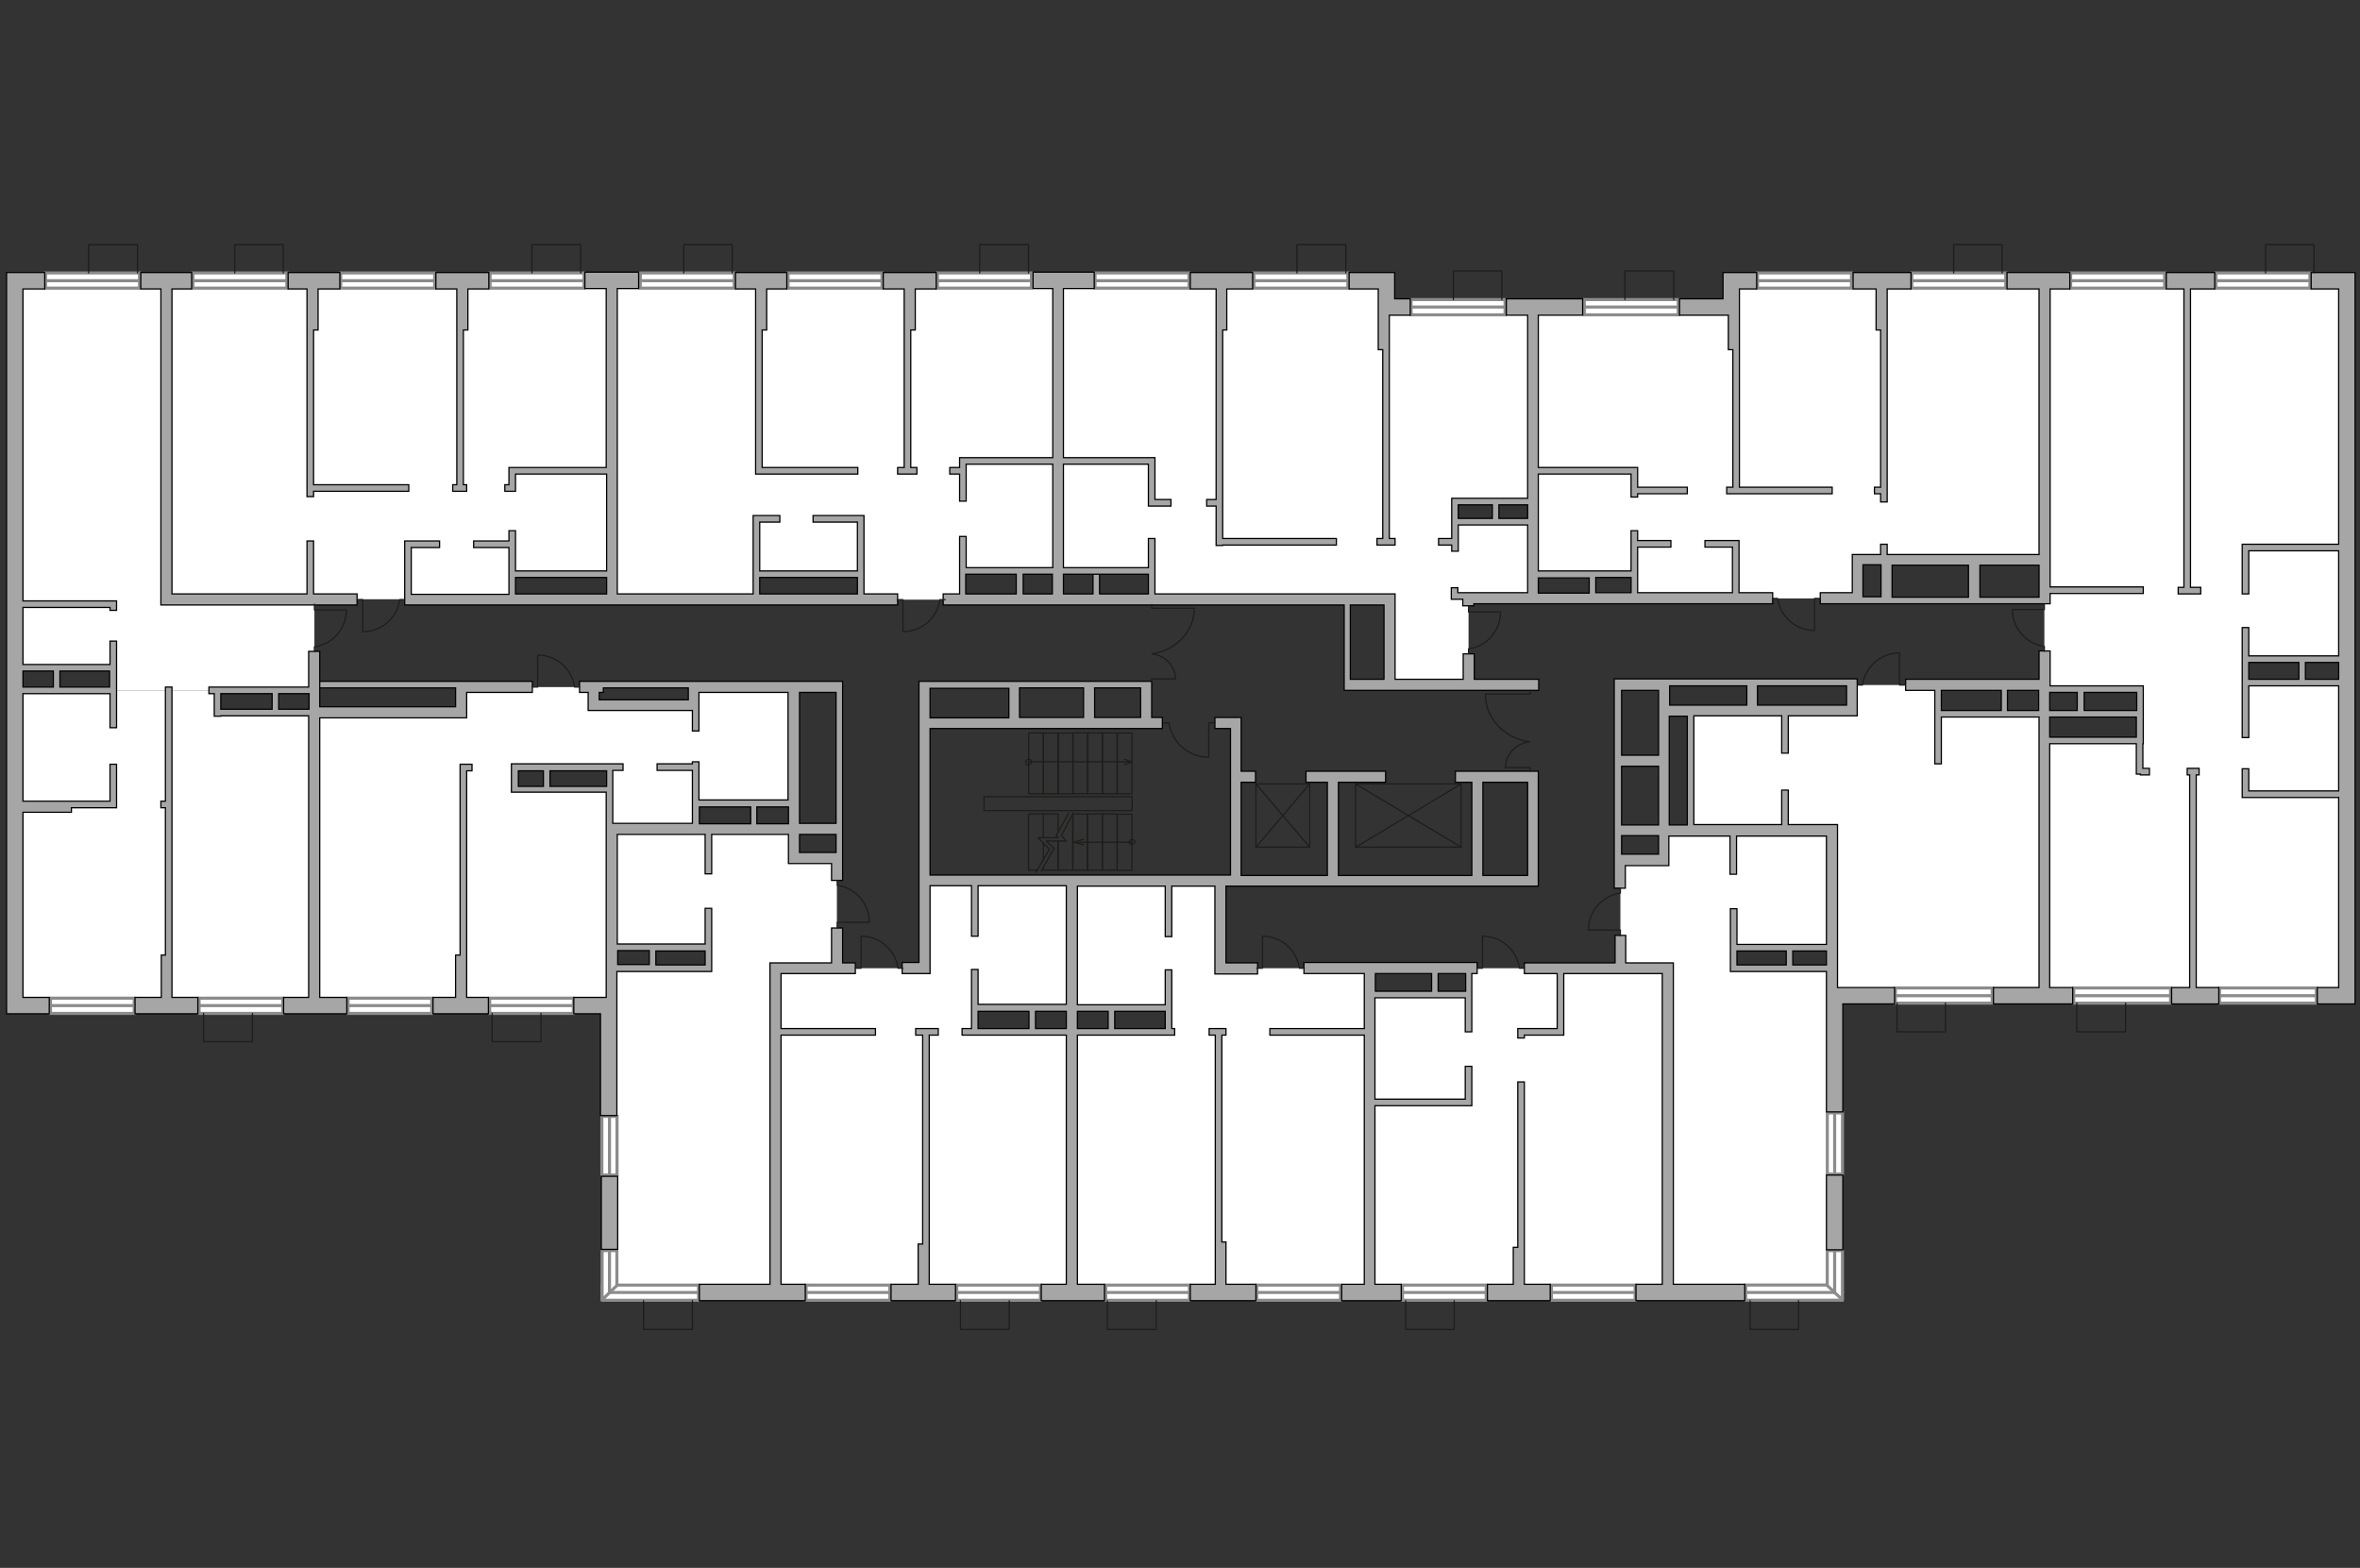 <?xml version="1.0" encoding="utf-8"?>
<!-- Generator: Adobe Illustrator 28.0.0, SVG Export Plug-In . SVG Version: 6.00 Build 0)  -->
<svg version="1.1" xmlns="http://www.w3.org/2000/svg" xmlns:xlink="http://www.w3.org/1999/xlink" x="0px" y="0px"
	 viewBox="0 0 575 382" style="enable-background:new 0 0 575 382;" xml:space="preserve">
<rect x="0" y="0" width="575" height="382" fill="#333333" stroke="none"/>
<style type="text/css">
	.st0{fill:#FFFFFF;}
	.st1{fill:#FFFFFF;stroke:#8C8C8C;stroke-width:0.75;stroke-linecap:round;stroke-linejoin:round;stroke-miterlimit:10;}
	.st2{fill:#FFFFFF;stroke:#8C8C8C;stroke-width:0.75;stroke-linecap:round;stroke-miterlimit:10;}
	.st3{fill:#A6A6A6;stroke:#000000;stroke-width:0.3;stroke-miterlimit:22.926;}
	.st4{fill:none;stroke:#1D1D1B;stroke-width:0.3;stroke-linecap:round;stroke-linejoin:round;stroke-miterlimit:10;}
</style>
<g id="bg">
	<rect x="3.6" y="173.6" class="st0" width="72.9" height="71.4"/>
	<rect x="3.9" y="168.2" class="st0" width="49.1" height="7.8"/>
	<rect x="3.6" y="68.1" class="st0" width="36.8" height="94.7"/>
	<rect x="27.5" y="146.1" class="st0" width="49.1" height="22.1"/>
	<rect x="149.1" y="68.2" class="st0" width="34.9" height="77.9"/>
	<rect x="183" y="68.4" class="st0" width="74.8" height="71"/>
	<rect x="209.6" y="138.3" class="st0" width="24.8" height="7.8"/>
	<rect x="422.2" y="68.2" class="st0" width="76.5" height="68.2"/>
	<rect x="373.5" y="74.8" class="st0" width="51" height="65.2"/>
	<rect x="398.2" y="133.7" class="st0" width="54.4" height="12.1"/>
	<rect x="40.6" y="68.1" class="st0" width="84.2" height="77.9"/>
	<rect x="115.9" y="68.2" class="st0" width="33.5" height="71.5"/>
	<rect x="257.8" y="68.2" class="st0" width="80.1" height="71.1"/>
	<rect x="338.5" y="138.3" class="st0" width="19.3" height="29.1"/>
	<rect x="280.6" y="137.8" class="st0" width="59.3" height="8.3"/>
	<rect x="346.2" y="127.1" class="st0" width="27.3" height="18.7"/>
	<rect x="343.8" y="74.4" class="st0" width="29.7" height="47.6"/>
	<rect x="337.2" y="74.8" class="st0" width="17.3" height="64.2"/>
	<rect x="75.9" y="173.1" class="st0" width="49.5" height="71.7"/>
	<rect x="123.5" y="192.4" class="st0" width="25.1" height="52.4"/>
	<rect x="112.9" y="167.4" class="st0" width="32.2" height="19.7"/>
	<rect x="142.2" y="171.5" class="st0" width="50.9" height="15.5"/>
	<rect x="148.3" y="184.2" class="st0" width="21.3" height="17.6"/>
	<rect x="169.6" y="183" class="st0" width="24.1" height="12.8"/>
	<rect x="169.6" y="168.1" class="st0" width="23.5" height="9.2"/>
	<rect x="189" y="235.9" class="st0" width="48.5" height="79.5"/>
	<rect x="233.1" y="251.4" class="st0" width="28.1" height="63.5"/>
	<rect x="225.2" y="214.4" class="st0" width="35.9" height="31.2"/>
	<rect x="333.6" y="242.2" class="st0" width="72.7" height="72.7"/>
	<rect x="358.3" y="235.9" class="st0" width="48" height="16.3"/>
	<rect x="412" y="172.9" class="st0" width="49.1" height="29.5"/>
	<rect x="451.3" y="166.9" class="st0" width="20.9" height="75.7"/>
	<rect x="464.3" y="173.9" class="st0" width="34.4" height="67.6"/>
	<rect x="446.4" y="192.6" class="st0" width="5.8" height="50"/>
	<rect x="149.1" y="235.9" class="st0" width="39.8" height="79.1"/>
	<rect x="149.1" y="202.1" class="st0" width="44.3" height="28.9"/>
	<rect x="172.5" y="208.7" class="st0" width="31.4" height="27.5"/>
	<rect x="261.2" y="214.5" class="st0" width="36.2" height="31.1"/>
	<rect x="261.2" y="251.6" class="st0" width="72.4" height="63.3"/>
	<rect x="284.7" y="235.9" class="st0" width="49" height="16.9"/>
	<rect x="406.3" y="235.9" class="st0" width="40.7" height="79.1"/>
	<rect x="405.4" y="202.3" class="st0" width="40.7" height="28.6"/>
	<rect x="394.8" y="210.5" class="st0" width="27.6" height="25.6"/>
	<rect x="498.1" y="68.2" class="st0" width="73.3" height="92.4"/>
	<rect x="498.5" y="181.2" class="st0" width="72.9" height="61.4"/>
	<rect x="498.1" y="158.4" class="st0" width="49" height="9.5"/>
	<rect x="521.4" y="166.3" class="st0" width="50" height="17.5"/>
</g>
<g id="windows">
	<g>
		<rect x="146.7" y="313.1" class="st1" width="23.5" height="3.7"/>
		<line class="st1" x1="146.7" y1="314.9" x2="170.1" y2="314.9"/>
	</g>
	<g>
		<polygon class="st1" points="150.3,304.7 150.3,313.2 146.7,316.7 146.7,304.7 		"/>
		<line class="st1" x1="148.5" y1="314.9" x2="148.5" y2="304.7"/>
	</g>
	<g>
		
			<rect x="425.4" y="313.1" transform="matrix(-1 6.716491e-09 -6.716491e-09 -1 874.231 629.879)" class="st2" width="23.5" height="3.7"/>
		<line class="st2" x1="448.9" y1="314.9" x2="425.4" y2="314.9"/>
	</g>
	<g>
		<polygon class="st1" points="445.2,304.7 445.2,313.2 448.9,316.7 448.9,304.7 		"/>
		<line class="st1" x1="447" y1="315" x2="447" y2="304.7"/>
	</g>
	<g>
		<rect x="11.1" y="66.5" class="st2" width="22.9" height="3.7"/>
		<line class="st2" x1="11.1" y1="68.4" x2="34" y2="68.4"/>
	</g>
	<g>
		<rect x="47" y="66.5" class="st2" width="22.9" height="3.7"/>
		<line class="st2" x1="47" y1="68.4" x2="69.9" y2="68.4"/>
	</g>
	<g>
		<rect x="83" y="66.5" class="st2" width="22.9" height="3.7"/>
		<line class="st2" x1="83" y1="68.4" x2="105.9" y2="68.4"/>
	</g>
	<g>
		<rect x="119.4" y="66.5" class="st2" width="22.9" height="3.7"/>
		<line class="st2" x1="119.4" y1="68.4" x2="142.3" y2="68.4"/>
	</g>
	<g>
		<rect x="119.3" y="243.2" class="st2" width="20.4" height="3.7"/>
		<line class="st2" x1="119.3" y1="245" x2="139.7" y2="245"/>
	</g>
	<g>
		<rect x="196.4" y="313.1" class="st2" width="20.4" height="3.7"/>
		<line class="st2" x1="196.4" y1="314.9" x2="216.8" y2="314.9"/>
	</g>
	<g>
		<rect x="233.1" y="313.1" class="st2" width="20.4" height="3.7"/>
		<line class="st2" x1="233.1" y1="314.9" x2="253.5" y2="314.9"/>
	</g>
	<g>
		<rect x="269.4" y="313.1" class="st2" width="20.4" height="3.7"/>
		<line class="st2" x1="269.4" y1="314.9" x2="289.8" y2="314.9"/>
	</g>
	<g>
		<rect x="306.2" y="313.1" class="st2" width="20.4" height="3.7"/>
		<line class="st2" x1="306.2" y1="314.9" x2="326.6" y2="314.9"/>
	</g>
	<g>
		<rect x="341.7" y="313.1" class="st2" width="20.4" height="3.7"/>
		<line class="st2" x1="341.7" y1="314.9" x2="362.1" y2="314.9"/>
	</g>
	<g>
		<rect x="378" y="313.1" class="st2" width="20.4" height="3.7"/>
		<line class="st2" x1="378" y1="314.9" x2="398.4" y2="314.9"/>
	</g>
	<g>
		<rect x="84.8" y="243.2" class="st2" width="20.4" height="3.7"/>
		<line class="st2" x1="84.8" y1="245" x2="105.2" y2="245"/>
	</g>
	<g>
		<rect x="48.5" y="243.2" class="st2" width="20.4" height="3.7"/>
		<line class="st2" x1="48.5" y1="245" x2="68.9" y2="245"/>
	</g>
	<g>
		<rect x="12.3" y="243.2" class="st2" width="20.4" height="3.7"/>
		<line class="st2" x1="12.3" y1="245" x2="32.7" y2="245"/>
	</g>
	<g>
		<rect x="156" y="66.5" class="st2" width="22.9" height="3.7"/>
		<line class="st2" x1="156" y1="68.4" x2="178.9" y2="68.4"/>
	</g>
	<g>
		<rect x="192" y="66.5" class="st2" width="22.9" height="3.7"/>
		<line class="st2" x1="192" y1="68.4" x2="214.9" y2="68.4"/>
	</g>
	<g>
		<rect x="228.4" y="66.5" class="st2" width="22.9" height="3.7"/>
		<line class="st2" x1="228.4" y1="68.4" x2="251.3" y2="68.4"/>
	</g>
	<g>
		<rect x="266.8" y="66.5" class="st2" width="22.9" height="3.7"/>
		<line class="st2" x1="266.8" y1="68.4" x2="289.7" y2="68.4"/>
	</g>
	<g>
		<rect x="305.5" y="66.5" class="st2" width="22.9" height="3.7"/>
		<line class="st2" x1="305.5" y1="68.4" x2="328.4" y2="68.4"/>
	</g>
	<g>
		<rect x="428.2" y="66.5" class="st2" width="22.9" height="3.7"/>
		<line class="st2" x1="428.2" y1="68.4" x2="451.2" y2="68.4"/>
	</g>
	<g>
		<rect x="465.8" y="66.5" class="st2" width="22.9" height="3.7"/>
		<line class="st2" x1="465.8" y1="68.4" x2="488.7" y2="68.4"/>
	</g>
	<g>
		<rect x="504.5" y="66.5" class="st2" width="22.9" height="3.7"/>
		<line class="st2" x1="504.5" y1="68.4" x2="527.5" y2="68.4"/>
	</g>
	<g>
		<rect x="539.9" y="66.5" class="st2" width="22.9" height="3.7"/>
		<line class="st2" x1="539.9" y1="68.4" x2="562.8" y2="68.4"/>
	</g>
	<g>
		<rect x="386" y="73" class="st2" width="22.9" height="3.7"/>
		<line class="st2" x1="386" y1="74.8" x2="408.9" y2="74.8"/>
	</g>
	<g>
		<rect x="343.8" y="73" class="st2" width="22.9" height="3.7"/>
		<line class="st2" x1="343.8" y1="74.8" x2="366.7" y2="74.8"/>
	</g>
	<g>
		
			<rect x="439.6" y="276.7" transform="matrix(2.648213e-08 1 -1 2.648213e-08 725.61 -168.457)" class="st2" width="14.9" height="3.7"/>
		<line class="st2" x1="447" y1="271.1" x2="447" y2="286"/>
	</g>
	<g>
		
			<rect x="141.3" y="277.3" transform="matrix(2.749385e-08 1 -1 2.749385e-08 427.641 130.691)" class="st2" width="14.3" height="3.7"/>
		<line class="st2" x1="148.5" y1="272" x2="148.5" y2="286.3"/>
	</g>
	<g>
		
			<rect x="461.9" y="240.8" transform="matrix(-1 2.559995e-08 -2.559995e-08 -1 947.295 485.204)" class="st2" width="23.6" height="3.7"/>
		<line class="st2" x1="485.4" y1="242.6" x2="461.9" y2="242.6"/>
	</g>
	<g>
		
			<rect x="505.3" y="240.8" transform="matrix(-1 2.559995e-08 -2.559995e-08 -1 1034.148 485.204)" class="st2" width="23.6" height="3.7"/>
		<line class="st2" x1="528.9" y1="242.6" x2="505.3" y2="242.6"/>
	</g>
	<g>
		
			<rect x="540.8" y="240.8" transform="matrix(-1 2.559995e-08 -2.559995e-08 -1 1105.172 485.204)" class="st2" width="23.6" height="3.7"/>
		<line class="st2" x1="564.4" y1="242.6" x2="540.8" y2="242.6"/>
	</g>
</g>
<g id="plan">
	<g>
		<path class="st3" d="M5.6,70.4h5.3v-4H1.6v1.7h0l0,174.9h0v4H12v-4H5.6v-45.1h11.8v-1.1h9.4h0.8h0.8l0-10.6h-1.6l0,9h-9.4H5.6V169
			h21.2v8.3h1.6v-21.1h-1.6v5.7H5.6V148h21.2v0.7h1.6V148h0v-1.6H5.6V70.4z M26.7,167.4H14.6v-3.9h12.1V167.4z M13,163.5v3.9H5.6
			v-3.9H13z"/>
		<rect x="146.5" y="286.6" class="st3" width="4" height="17.8"/>
		<rect x="445" y="286.3" class="st3" width="4" height="18.2"/>
		<path class="st3" d="M448.3,240.6h-0.6v-37h0l0-2.7v0H445v0h-9.3l0-8.4h-1.6v8.4h-21.4v-26.5l21.4,0v9.1h1.6l0-9.1h16.8v-2.7l0,0
			l0-6.3h-2.7h-21.7h-2.7h-18.8h0h-2.7h-2.9h-7.7v0v2.7V184v2.7V201v2.7v4.5v0.9v1.8v5.5h2.7l0-5.5h10.6v-2.7l0,0v-4.5l14.9,0v9.3
			h1.6v-9.3H445l0,26.4h-21.8v-8.7h-1.6v15.3h0.2h1.4H445v3.9h0v30.3h4v-26.3h12.6v-4L448.3,240.6L448.3,240.6z M449.9,167.1v4.7
			h-21.7l0-4.7H449.9z M425.6,167.1l0,4.7h-18.8v-3.6h0v-1.1H425.6z M395.1,168.2l9,0V184l-9,0V168.2z M395.1,186.7h9V201h-9V186.7z
			 M404.1,208.1l-9,0v-4.5h9V208.1z M406.7,186.7L406.7,186.7l0-2.7h0v-9.5h4.4V201h-4.4L406.7,186.7z M423.2,231.7h12v3.4h-12
			V231.7z M436.8,235.1v-3.4h8.2v3.4H436.8z"/>
		<polygon class="st3" points="335.8,76.8 335.8,76.8 335.8,85.2 336.9,85.2 336.9,131.2 335.5,131.2 335.5,132.8 339.9,132.8 
			339.9,131.2 338.5,131.2 338.5,76.8 339.8,76.8 339.8,76.8 343.6,76.8 343.6,72.8 339.8,72.8 339.8,66.4 339.4,66.4 335.8,66.4 
			328.7,66.4 328.7,70.4 335.8,70.4 		"/>
		<path class="st3" d="M569.8,66.4h-6.7v4h6.7v62.2h-21.9h-1.6v1.6v10.5l1.6,0v-10.5l21.9,0v25.6h-21.9v-6.9h-1.6v6.9v1.6v4.1v1.6
			v12.6h1.6v-12.6h21.9v25.6h-21.9v-5.4h-1.6l0,5.4h0v1.6h0v0h1.6v0h21.9v46.3h-5.2v4l9.2,0v-0.2h0V70.4v-4H569.8z M547.9,161.4
			h12.2v4.1h-12.2V161.4z M561.7,165.5v-4.1h8.1v4.1H561.7z"/>
		<polygon class="st3" points="419.9,76.8 421.1,76.8 421.1,85.2 422.2,85.2 422.2,118.7 420.7,118.7 420.7,120.3 446.4,120.3 
			446.4,118.7 423.8,118.7 423.8,85.2 423.8,76.8 423.8,73.2 423.8,73 423.8,70.4 428,70.4 428,66.4 423.8,66.4 423.8,66.4 
			419.8,66.4 419.8,72.8 409.2,72.8 409.2,76.8 419.8,76.8 		"/>
		<polygon class="st3" points="39.2,147.4 39.2,147.4 39.2,147.4 87,147.4 87,144.7 76.4,144.7 76.4,131.8 74.8,131.8 74.8,144.7 
			41.9,144.7 41.9,70.4 46.7,70.4 46.7,66.4 34.3,66.4 34.3,70.4 39.2,70.4 		"/>
		<path class="st3" d="M77.9,174.9h35.8v-1.2v-1.5v-3.5l16,0v-2.7h-16h-1.9v0H77.9v1.6H111l0,4.6H77.9v-13.5h-2.7v8.7H50.9v1.6h1.3
			v3.8v1.6v0.1h1.6v-0.1h21.4l0,68.6h-6.1v4h15.4v-4h-6.6L77.9,174.9z M53.8,169h12.5l0,3.8l-12.5,0V169z M67.9,172.8V169h7.4v3.8
			H67.9z"/>
		<polygon class="st3" points="41.9,237.2 41.9,237.2 41.9,167.4 40.3,167.4 40.3,195.2 39.2,195.2 39.2,196.8 40.3,196.8 
			40.3,232.7 39.3,232.7 39.3,243 32.9,243 32.9,247 48.2,247 48.2,243 41.9,243 		"/>
		<path class="st3" d="M451.3,144.4l-7.8,0v2.7h7.8v0h2.7v0h0h4.4v0h2.7v0h18.6v0h2.7v0h14.4h1h1.7v-2.5h22.7v-1.6h-22.7V70.4h4.8
			v-4H489v4h7.8l0,64.7h-37v-2.5h-1.6v2.5h-6.9v0.5h0L451.3,144.4z M453.9,145.5v-1.1h0v-6.8h4.4l0,7.8H453.9z M461,145.5l0-7.8
			l18.6,0l0,7.8H461z M496.8,145.5h-14.4l0-7.8h14.4V145.5z"/>
		<polygon class="st3" points="407.7,237.2 407.7,235.1 407.7,234.6 396.1,234.6 396.1,227.9 393.5,227.9 393.5,234.6 371.4,234.6 
			371.4,237.2 379.4,237.2 379.4,250.6 371.4,250.6 371.4,250.6 369.8,250.6 369.8,250.6 369.8,250.6 369.8,252.2 369.8,252.2 
			369.8,252.9 371.4,252.9 371.4,252.2 381,252.2 381,251.4 381,251.4 381,237.2 405,237.2 405,312.9 398.6,312.9 398.6,316.9 
			425.1,316.9 425.1,312.9 407.7,312.9 		"/>
		<path class="st3" d="M298.7,215.9l76.1,0v-2.7l0,0l0-24.7v-0.6h-20.2v2.7h4l0,22.7h-32.5l0-22.7l11.5,0v-2.7h-19.4v2.7h5.2v22.7
			h-21v-22.7h3.5v-2.7l-3.5,0v-10.4v-2.3v-0.4l-6.4,0v2.7h3.8l0,35.7l-73.2,0v-35.7l56.6,0l0-2.7h-2.6l0-7.2h0v-1.6l-56.7,0v1.6l0,0
			l0,45.5h0l0,2.7h0v18.7h-4.1v2.7l4.1,0v0l2.7,0v-21.4h10.1v12.3h1.6v-12.3h21.5v28.9h-21.5v-8.5h-1.6v14.4h-2.3v1.6h25.4l0,60.7
			h-6.1v4h15.4v-4h-6.6v-60.7h23.7v-1.6h-0.7v-14.3h-1.6v8.5h-21.4v-28.9h21.4v12.3h1.6v-12.3h10.5l0,21.4h2.7v0h7.7v-2.7h-7.7
			V215.9z M248.4,174.8l0-7.2l15.6,0v7.2L248.4,174.8z M277.9,174.8h-11.2v-7.2h11.2L277.9,174.8z M245.8,167.7v7.2h-19.2v-7.2
			H245.8z M238.3,246.4h12.4v4.2h-12.4V246.4z M252.3,250.6v-4.2h7.5v4.2H252.3z M283.9,250.6h-12.3v-4.2h12.3V250.6z M270,246.4
			v4.2h-7.5v-4.2H270z M361.3,190.6l10.9,0l0,22.7h-10.9L361.3,190.6z"/>
		<path class="st3" d="M317.8,237.2h14.6v13.4h-23v1.6h23l0,60.7h-5.5v4h14.5v-4h-6.4l0-43.5h22h0.8h0.8v-9.6h-1.6v8h-22v-24.7h22
			v8.3h1.6v-14.2h1.3v-2.7h-42.2V237.2z M335.1,237.2h13.7v4.3h-13.7V237.2z M357.1,241.5h-6.7v-4.3h6.7V241.5z"/>
		<polygon class="st3" points="190.3,237.2 208.4,237.2 208.4,234.6 205.3,234.6 205.3,226.1 202.6,226.1 202.6,234.6 190.3,234.6 
			187.6,234.6 187.6,237.2 187.6,312.9 170.4,312.9 170.4,316.9 196.2,316.9 196.2,312.9 190.3,312.9 190.3,252.2 213.3,252.2 
			213.3,250.6 190.3,250.6 		"/>
		<polygon class="st3" points="74.8,80.4 74.8,121 76.4,121 76.4,119.7 99.6,119.7 99.6,118.1 76.4,118.1 76.4,80.4 77.5,80.4 
			77.5,70.4 82.8,70.4 82.8,66.4 70.2,66.4 70.2,70.4 74.8,70.4 		"/>
		<polygon class="st3" points="111.3,118.1 110.3,118.1 110.3,119.7 113.7,119.7 113.7,118.1 112.9,118.1 112.9,80.4 114,80.4 
			114,70.4 119.1,70.4 119.1,66.4 106.2,66.4 106.2,70.4 111.3,70.4 		"/>
		<path class="st3" d="M125.6,118.1L125.6,118.1l0-2.6l22.2,0v23.6l-22.2,0v-9.8H124v2.5h-8.6v1.6h8.6v5.8v1.6v4h-23.8v-11.4l6.9,0
			v-1.6l-8.5,0v0v1.6v11.4v0.5v2.1h120.1l0-2.7h-8.2v-19.1h-0.9v0h-11.5v1.6h10.8v11.9h-23.8v-11.9l4.9,0v-1.6l-6.5,0v0h0v19.1
			h-33.1l0-74.4h5.2v-4h-13.1v4h5.2v43.6l-22.2,0l0,0H124v1.6v2.6h-1v1.6h2.6V118.1z M185.1,140.7h23.8v4h-23.8V140.7z M125.6,144.7
			v-4l22.2,0v4H125.6z"/>
		<path class="st3" d="M327.4,168.2h1.6l0,0l45.9,0v-2.7h-15.7l0-6.2h-2.7v6.2h-16.6v-18.1h0v-2.7l-58.5,0v-13.5h-1.6v7.1h-20.7
			v-25.2h20.7v10.2h1.6v0h3.9v-1.6h-3.9v-10.2h-1.6v0l-20.7,0l0-41.2h7.5v-4h-14.9v4h4.8l0,41.2l-21.1,0l0,0h-1.6v1.6v0.8h-2.4v1.6
			h2.4v6.6h1.6v-9l21.1,0v25.2h-21.1v-7.6h-1.6v14h-4v2.7h97.7V168.2z M337.2,165.5H329v-18.1h8.2L337.2,165.5z M279.8,139.9v4.8
			h-11.9l0-4.8h-1.6v4.8h-7.2v-4.8H279.8z M256.4,144.7h-7.1v-4.8h7.1V144.7z M235.3,139.9h12.3v4.8h-12.3V139.9z"/>
		<path class="st3" d="M353.7,134.3h1.6v-6.4h16.9v16.5h-14.9v0h-2.1v-1.2h-1.6v1.2v1.2v0.4h2.8v1.1v0.5h2.7v-0.5l72.8,0v-2.7h-8.2
			v-11.1V132v-0.3h-8.3v1.6h6.7v11.1H399l0-11.1h8.1v-1.6H399v-2.4h-1.6v9.8h-22.6v-23.6h22.6v5.6h1.6v-0.8h12.1v-1.6H399v-4.8h0
			h-1.6h-22.6V76.8h10.8v-4H367v4h5.2l0,44.6h-18.5v0.1v1.5v8.2h-3.2v1.6h3.2V134.3z M397.4,144.4l-8.6,0v-3.7h8.6V144.4z
			 M387.2,140.8v3.7h-12.4v-3.7H387.2z M372.2,126.3h-7V123h7V126.3z M363.6,123v3.3h-8.3V123H363.6z"/>
		<path class="st3" d="M171.8,236.7h0.7h0.9v-15.4h-1.6v8.7h-21.4v-26.7h21.4v9.6h1.6v-9.6h18.7v4.4h0v2.7h10.5l0,4.1h2.7v-4.1v-1.3
			h0v-40.4v-1.9v-0.8h-37.6v0h-25.2v0h-1.3v2.7h2.1v4.4h1.3v0h24.1v5h1.6v-5h0l0-4.4l21.7,0l0,26.2h-21.7l0-9.3h-1.6v0.5l-8.6,0v1.6
			l8.6,0l0,12.9h-19.4v-12.9h2.5v-1.6l-27.2,0v0v1.6v5h0v0.3h23.1v10.2h0V243h-7.9v4h6.5v24.8h4V247v-0.6V243v0v-6.3H171.8z
			 M171.8,235.1h-12l0-3.4h12V235.1z M158.2,231.6l0,3.4h-7.7v-3.4H158.2z M194.8,203.3h8.9v4.4h-8.9V203.3z M167.7,170.5H146l0-1.8
			h1v-1.1h20.7v1.1V170.5z M203.7,168.7v31.9h-8.9l0-31.9H203.7z M192.1,200.7h-7.7l0-4.1h7.7V200.7z M170.4,196.6h12.5l0,4.1h-12.5
			V196.6z M132.4,187.8v3.8h-6.1v-3.8H132.4z M134,191.6v-3.8l13.8,0v3.8H134z"/>
		<polygon class="st3" points="113.7,187.8 115,187.8 115,186.2 112.1,186.2 112.1,187 112.1,187 112.1,232.7 111,232.7 111,243 
			105.5,243 105.5,247 119,247 119,243 113.7,243 		"/>
		<polygon class="st3" points="226.4,252.2 228.6,252.2 228.6,250.6 223.1,250.6 223.1,252.2 224.8,252.2 224.8,303.1 223.7,303.1 
			223.7,312.9 217.1,312.9 217.1,316.9 232.8,316.9 232.8,312.9 226.4,312.9 		"/>
		<polygon class="st3" points="371.4,263.6 369.8,263.6 369.8,303.9 368.7,303.9 368.7,312.9 362.4,312.9 362.4,316.9 377.7,316.9 
			377.7,312.9 371.4,312.9 		"/>
		<polygon class="st3" points="298.7,302.6 297.7,302.6 297.7,252.2 298.7,252.2 298.7,250.6 294.6,250.6 294.6,252.2 296.1,252.2 
			296.1,302.6 296.1,302.6 296.1,304.7 296.1,312.9 290,312.9 290,316.9 306,316.9 306,312.9 298.7,312.9 		"/>
		<polygon class="st3" points="184.1,113.9 184.1,115.5 209,115.5 209,113.9 185.7,113.9 185.7,80.4 186.8,80.4 186.8,70.4 
			191.7,70.4 191.7,66.4 179.2,66.4 179.2,70.4 184.1,70.4 		"/>
		<polygon class="st3" points="220.3,80.4 220.3,113.9 218.7,113.9 218.7,115.5 223.4,115.5 223.4,113.9 221.9,113.9 221.9,80.4 
			223,80.4 223,70.4 228.1,70.4 228.1,66.4 215.2,66.4 215.2,70.4 220.3,70.4 		"/>
		<polygon class="st3" points="296.3,121.7 294,121.7 294,123.3 296.3,123.3 296.3,132.9 297.9,132.9 297.9,132.8 325.6,132.8 
			325.6,131.2 297.9,131.2 297.9,80.4 298.9,80.4 298.9,70.4 305.2,70.4 305.2,66.4 290,66.4 290,70.4 296.3,70.4 		"/>
		<path class="st3" d="M522.2,181.2v-1.6v-4.9v-1.6v-4.4v-0.5v-1.1l-22.7,0v-8.5h-2.7v6.9l-32.5,0v2.7h7.1v17.9h1.6v-11.4h23.8
			l0,65.9h-11.1v4H505v-4h-5.6v-59.4h21.1v7.4h1v0.2h2.2v-1.6h-1.6V181.2z M520.6,173.1h-12.8v-4.4h12.8V173.1z M506.1,168.7v4.4
			H500h-0.6v-4.4H506.1z M473,168.2h14.6v4.9H473V168.2z M489.1,173.1v-4.9h7.6v4.9H489.1z M499.4,179.6v-4.9h0.6h6.1h1.6h12.8v4.9
			H499.4z"/>
		<polygon class="st3" points="535.1,188.8 535.8,188.8 535.8,187.2 532.9,187.2 532.9,188.8 533.5,188.8 533.5,240.6 529.1,240.6 
			529.1,244.6 540.6,244.6 540.6,240.6 535.1,240.6 		"/>
		<polygon class="st3" points="457.1,80.4 458.2,80.4 458.2,118.7 456.7,118.7 456.7,120.3 458.2,120.3 458.2,122.3 459.8,122.3 
			459.8,80.4 459.8,70.4 465.6,70.4 465.6,66.4 451.5,66.4 451.5,70.4 457.1,70.4 		"/>
		<polygon class="st3" points="532.1,143.1 530.7,143.1 530.7,144.7 536.2,144.7 536.2,143.1 533.7,143.1 533.7,70.4 539.6,70.4 
			539.6,66.4 527.8,66.4 527.8,70.4 532.1,70.4 		"/>
	</g>
	<g>
		<line class="st4" x1="306" y1="191" x2="319.1" y2="191"/>
		<line class="st4" x1="319.1" y1="191" x2="319.1" y2="206.4"/>
		<line class="st4" x1="319.1" y1="206.4" x2="306" y2="206.4"/>
		<line class="st4" x1="306" y1="206.4" x2="306" y2="191"/>
		<line class="st4" x1="306" y1="206.4" x2="319.1" y2="191"/>
		<line class="st4" x1="319.1" y1="206.4" x2="306" y2="191"/>
	</g>
	<g>
		<line class="st4" x1="330.3" y1="191" x2="356" y2="191"/>
		<line class="st4" x1="356" y1="191" x2="356" y2="206.4"/>
		<line class="st4" x1="356" y1="206.4" x2="330.3" y2="206.4"/>
		<line class="st4" x1="330.3" y1="206.4" x2="330.3" y2="191"/>
		<line class="st4" x1="330.3" y1="206.4" x2="356" y2="191"/>
		<line class="st4" x1="356" y1="206.4" x2="330.3" y2="191"/>
	</g>
	<path class="st4" d="M220,235.9h-1.2c-0.6-4.4-4.4-7.8-9-7.8v7.8l-1.4,0"/>
	<path class="st4" d="M317.8,235.9h-1.2c-0.6-4.4-4.4-7.8-9-7.8v7.8l-1.4,0"/>
	<path class="st4" d="M371.4,235.9h-1.2c-0.6-4.4-4.4-7.8-9-7.8l0,7.8l-1.4,0"/>
	<path class="st4" d="M394.8,216.4v1.2c-4.4,0.6-7.8,4.4-7.8,9l7.8,0l0,1.4"/>
	<path class="st4" d="M204,214.5v1.2c4.4,0.6,7.8,4.4,7.8,9H204l0,1.4"/>
	<path class="st4" d="M76.6,158.8v-1.2c4.4-0.6,7.8-4.4,7.8-9h-7.8l0-1.4"/>
	<path class="st4" d="M141.2,167.4H140c-0.6-4.4-4.4-7.8-9-7.8v7.8l-1.4,0"/>
	<path class="st4" d="M98.6,146.1h-1.2c-0.6,4.4-4.4,7.8-9,7.8v-7.8l-1.4,0"/>
	<path class="st4" d="M230.3,146.1H229c-0.6,4.4-4.4,7.8-9,7.8v-7.8l-1.4,0"/>
	<path class="st4" d="M357.8,159.3v-1.2c4.4-0.6,7.8-4.4,7.8-9h-7.8l0-1.4"/>
	<path class="st4" d="M283.5,176.1h1.3c0.7,4.8,4.8,8.4,9.7,8.4v-8.4l1.5,0"/>
	<path class="st4" d="M431.9,145.8h1.2c0.6,4.4,4.4,7.8,9,7.8v-7.8l1.4,0"/>
	<path class="st4" d="M452.6,166.9h1.2c0.6-4.4,4.4-7.8,9-7.8v7.8l1.4,0"/>
	<path class="st4" d="M498.1,158.7v-1.2c-4.4-0.6-7.8-4.4-7.8-9h7.8l0-1.4"/>
	<g>
		<g>
			<polyline class="st4" points="286.3,165.4 280.6,165.4 280.6,166.2 			"/>
			<path class="st4" d="M280.6,159.3"/>
			<path class="st4" d="M280.7,159.3c3.2,0.4,5.7,3,5.7,6.1"/>
		</g>
		<g>
			<polyline class="st4" points="291,148.2 280.6,148.2 280.6,147.3 			"/>
			<path class="st4" d="M280.6,159.3"/>
			<path class="st4" d="M280.7,159.3c5.8-0.8,10.3-5.5,10.3-11.1"/>
		</g>
	</g>
	<g>
		<g>
			<polyline class="st4" points="366.8,187 372.8,187 372.8,187.9 			"/>
			<path class="st4" d="M372.8,180.7"/>
			<path class="st4" d="M372.7,180.7c-3.3,0.4-5.9,3.1-5.9,6.3"/>
		</g>
		<g>
			<polyline class="st4" points="361.9,169.1 372.8,169.1 372.8,168.2 			"/>
			<path class="st4" d="M372.8,180.7"/>
			<path class="st4" d="M372.6,180.7c-6.1-0.8-10.7-5.7-10.7-11.5"/>
		</g>
	</g>
	<polyline class="st4" points="253.7,212.2 254,211.7 256.8,206.7 254.9,204.9 259.8,204.9 258.6,203.6 261.5,198 	"/>
	<polyline class="st4" points="252.4,212.5 255.7,206.9 252.9,204.1 257.8,204.1 257.3,203.6 260.4,198.1 	"/>
	
		<rect x="252.2" y="184.2" transform="matrix(-3.945260e-11 -1 1 -3.945260e-11 73.635 445.609)" class="st4" width="14.8" height="3.6"/>
	
		<rect x="248.6" y="184.2" transform="matrix(-3.951433e-11 -1 1 -3.951433e-11 70.026 442)" class="st4" width="14.8" height="3.6"/>
	
		<rect x="245" y="184.2" transform="matrix(-3.914440e-11 -1 1 -3.914440e-11 66.426 438.382)" class="st4" width="14.8" height="3.6"/>
	
		<rect x="266.6" y="184.2" transform="matrix(-3.920591e-11 -1 1 -3.920591e-11 88.015 459.989)" class="st4" width="14.8" height="3.6"/>
	
		<rect x="263" y="184.2" transform="matrix(-4.013073e-11 -1 1 -4.013073e-11 84.406 456.38)" class="st4" width="14.8" height="3.6"/>
	
		<rect x="259.4" y="184.2" transform="matrix(-3.957584e-11 -1 1 -3.957584e-11 80.798 452.772)" class="st4" width="14.8" height="3.6"/>
	
		<rect x="255.8" y="184.2" transform="matrix(-3.963756e-11 -1 1 -3.963756e-11 77.189 449.163)" class="st4" width="14.8" height="3.6"/>
	<polyline class="st4" points="254.2,211.4 254.2,212 257.8,212 257.8,205 	"/>
	<polyline class="st4" points="254.2,198.3 250.6,198.3 250.6,212 252.9,212 	"/>
	<line class="st4" x1="254.2" y1="209.6" x2="254.2" y2="205.4"/>
	<polyline class="st4" points="257.8,202.7 257.8,198.3 254.2,198.3 254.2,204.1 	"/>
	
		<rect x="263.5" y="203.4" transform="matrix(7.966765e-11 1 -1 7.966765e-11 475.581 -65.206)" class="st4" width="13.7" height="3.6"/>
	
		<rect x="259.9" y="203.4" transform="matrix(7.960192e-11 1 -1 7.960192e-11 471.972 -61.597)" class="st4" width="13.7" height="3.6"/>
	
		<rect x="256.3" y="203.4" transform="matrix(7.953531e-11 1 -1 7.953531e-11 468.363 -57.988)" class="st4" width="13.7" height="3.6"/>
	<polyline class="st4" points="257.8,204.9 257.8,212 261.4,212 261.4,198.7 	"/>
	
		<rect x="267.2" y="203.4" transform="matrix(8.013305e-11 1 -1 8.013305e-11 479.19 -68.815)" class="st4" width="13.7" height="3.6"/>
	
		<rect x="256.1" y="177.7" transform="matrix(-4.122385e-11 -1 1 -4.122385e-11 62.045 453.602)" class="st4" width="3.4" height="36.1"/>
	<g>
		<g>
			<g>
				<line class="st4" x1="264" y1="204.5" x2="261.4" y2="205.2"/>
				<line class="st4" x1="261.4" y1="205.2" x2="264" y2="205.8"/>
			</g>
			<line class="st4" x1="275.8" y1="205.2" x2="262.3" y2="205.2"/>
		</g>
		<g>
			<path class="st4" d="M275.8,205.8c-0.4,0-0.7-0.3-0.7-0.6c0-0.4,0.3-0.6,0.7-0.6"/>
			<path class="st4" d="M275.8,204.5c0.4,0,0.7,0.3,0.7,0.6c0,0.4-0.3,0.6-0.7,0.6"/>
		</g>
	</g>
	<g>
		<g>
			<g>
				<line class="st4" x1="274" y1="185" x2="275.8" y2="185.6"/>
				<line class="st4" x1="275.8" y1="185.6" x2="274" y2="186.3"/>
			</g>
			<line class="st4" x1="250.6" y1="185.6" x2="275.5" y2="185.6"/>
		</g>
		<g>
			<path class="st4" d="M250.6,186.3c0.4,0,0.7-0.3,0.7-0.7c0-0.4-0.3-0.7-0.7-0.7"/>
			<path class="st4" d="M250.6,185c-0.4,0-0.7,0.3-0.7,0.7c0,0.4,0.3,0.7,0.7,0.7"/>
		</g>
	</g>
	<polyline class="st4" points="57.2,66.5 57.2,59.6 69,59.6 69,66.5 	"/>
	<polyline class="st4" points="129.6,66.5 129.6,59.6 141.5,59.6 141.5,66.5 	"/>
	<polyline class="st4" points="166.6,66.5 166.6,59.6 178.4,59.6 178.4,66.5 	"/>
	<polyline class="st4" points="238.7,66.5 238.7,59.6 250.6,59.6 250.6,66.5 	"/>
	<polyline class="st4" points="316,66.5 316,59.6 327.9,59.6 327.9,66.5 	"/>
	<polyline class="st4" points="131.8,246.9 131.8,253.8 119.9,253.8 119.9,246.9 	"/>
	<polyline class="st4" points="168.7,316.9 168.7,323.9 156.8,323.9 156.8,316.9 	"/>
	<polyline class="st4" points="245.9,316.9 245.9,323.9 234,323.9 234,316.9 	"/>
	<polyline class="st4" points="281.7,316.9 281.7,323.9 269.8,323.9 269.8,316.9 	"/>
	<polyline class="st4" points="354.3,316.9 354.3,323.9 342.5,323.9 342.5,316.9 	"/>
	<polyline class="st4" points="438.2,316.9 438.2,323.9 426.4,323.9 426.4,316.9 	"/>
	<polyline class="st4" points="474,244.4 474,251.4 462.2,251.4 462.2,244.4 	"/>
	<polyline class="st4" points="517.9,244.4 517.9,251.4 506,251.4 506,244.4 	"/>
	<polyline class="st4" points="61.5,246.9 61.5,253.8 49.6,253.8 49.6,246.9 	"/>
	<polyline class="st4" points="354.1,73 354.1,66 365.9,66 365.9,73 	"/>
	<polyline class="st4" points="395.9,73 395.9,66 407.8,66 407.8,73 	"/>
	<polyline class="st4" points="476,66.5 476,59.6 487.8,59.6 487.8,66.5 	"/>
	<polyline class="st4" points="552,66.5 552,59.6 563.8,59.6 563.8,66.5 	"/>
	<polyline class="st4" points="21.6,66.5 21.6,59.6 33.5,59.6 33.5,66.5 	"/>
</g>
</svg>
